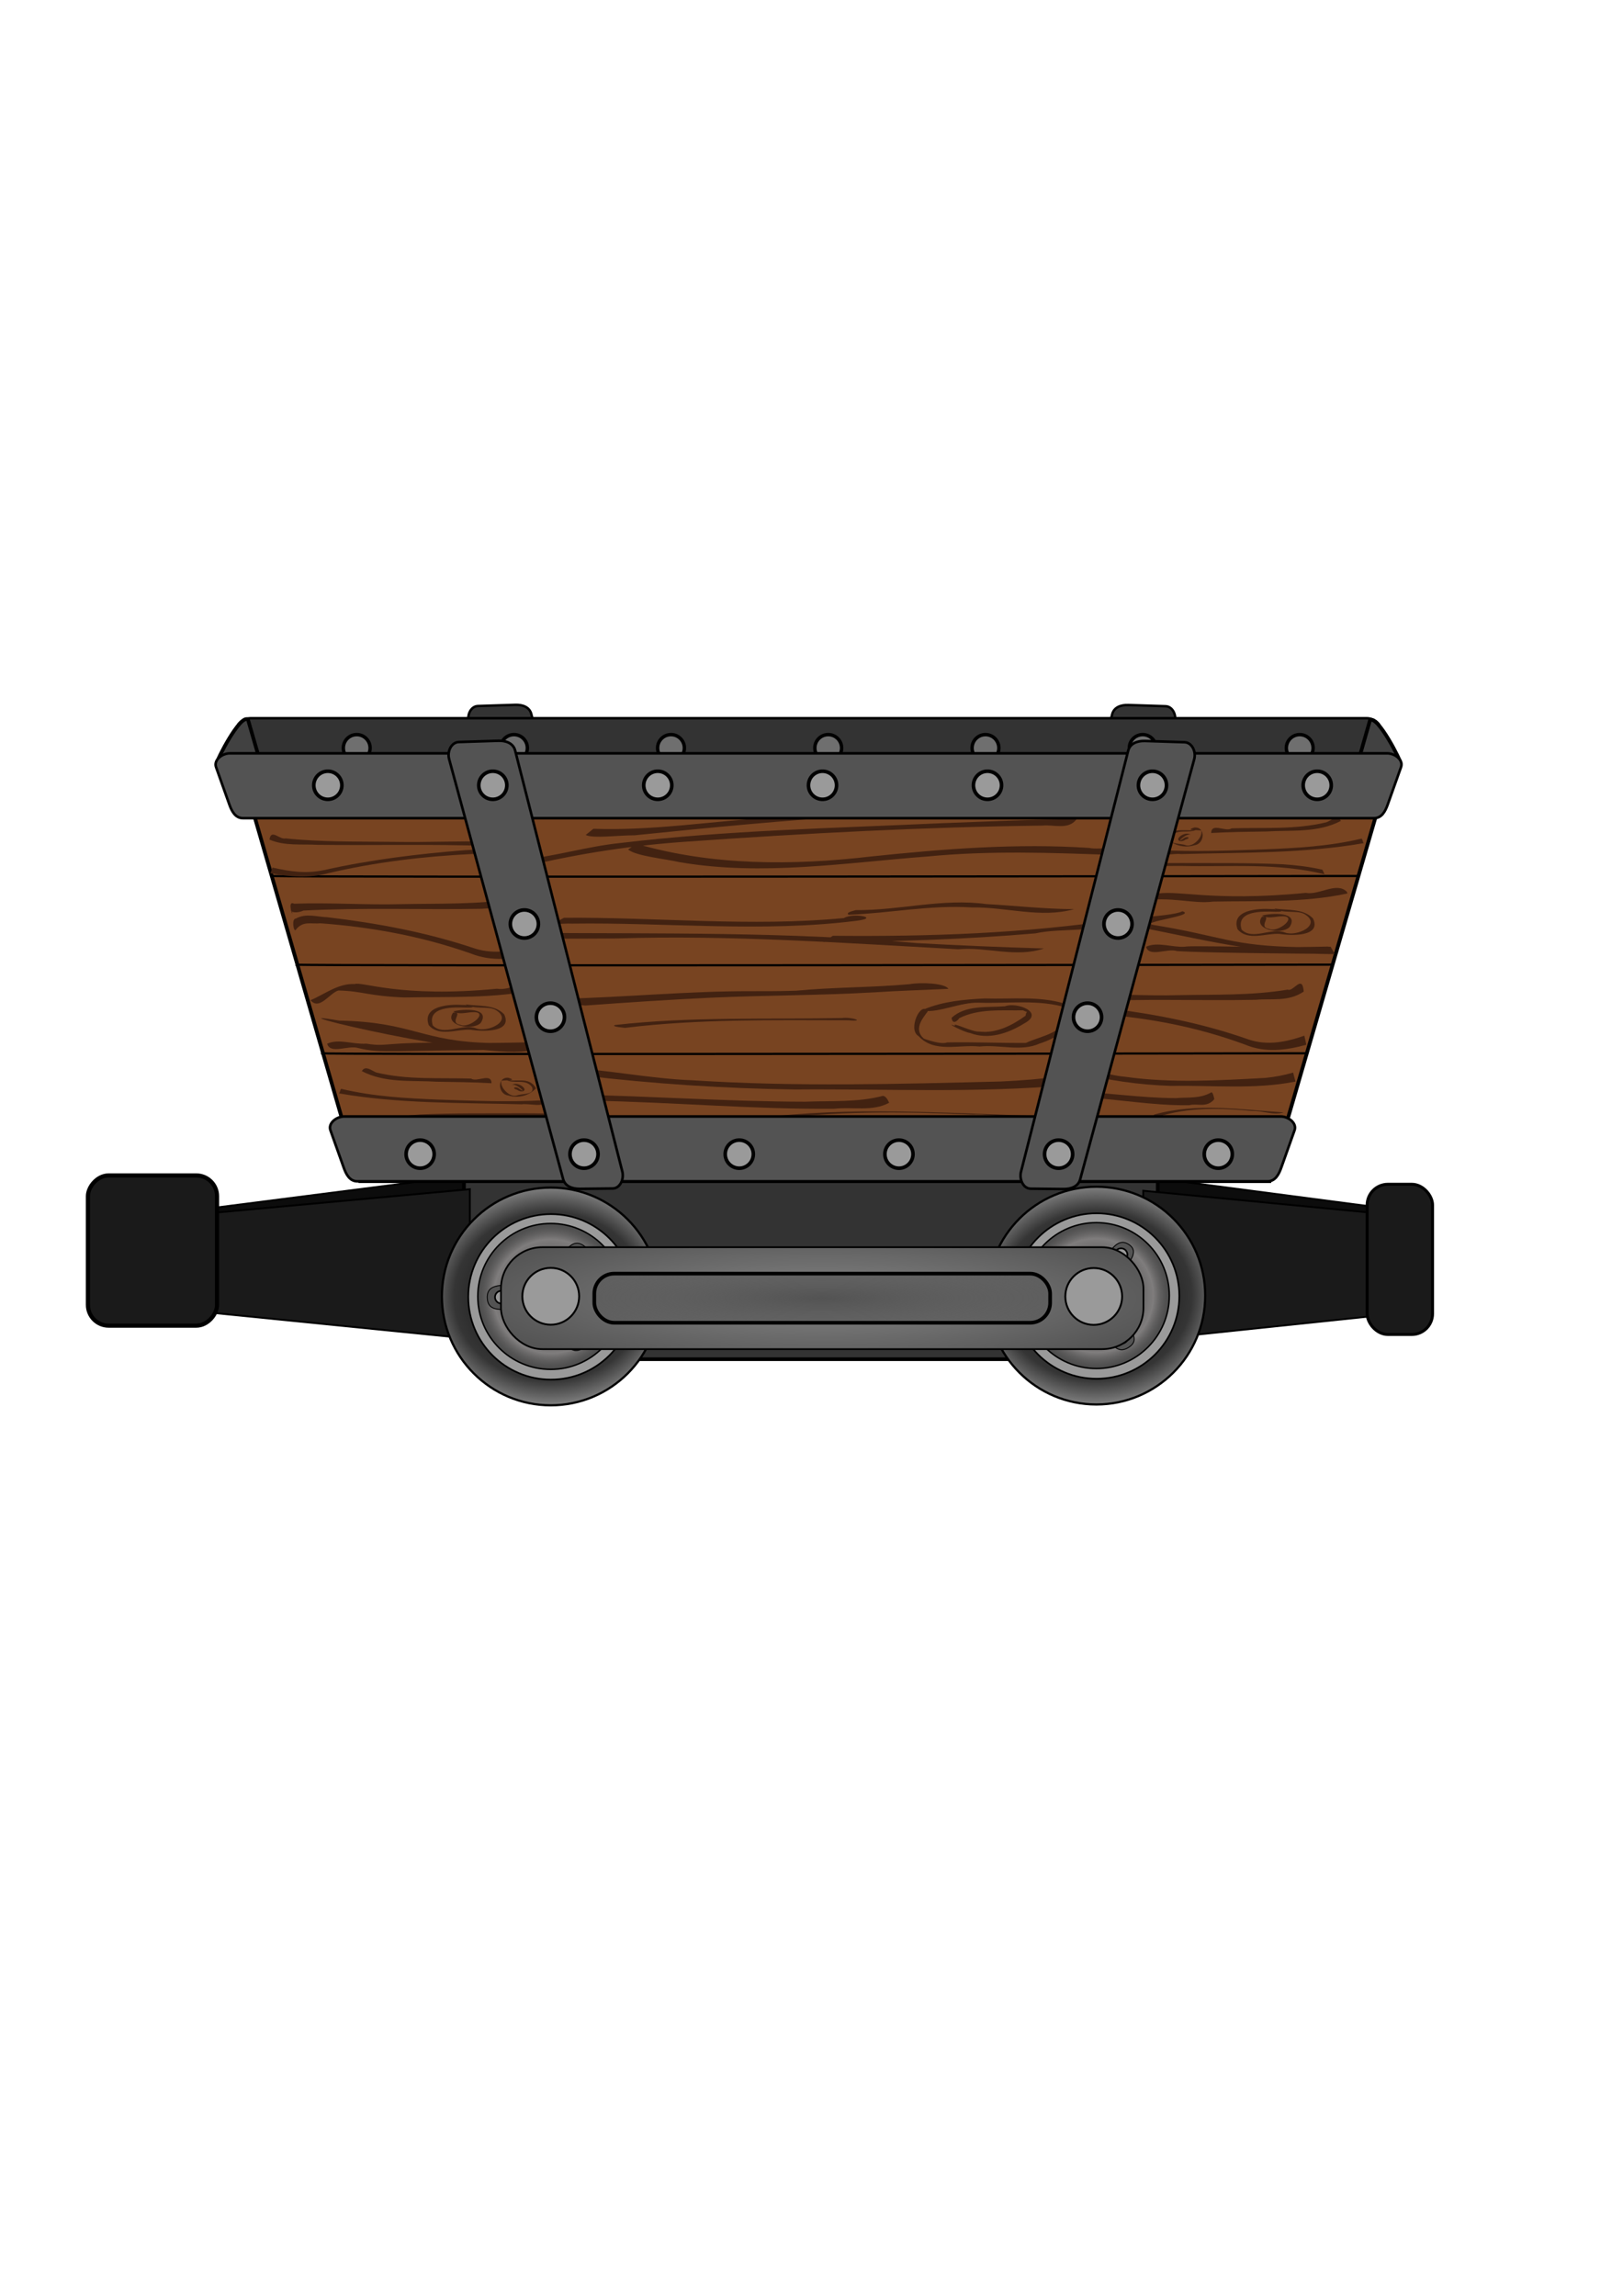 <?xml version="1.0" encoding="UTF-8"?>
<svg width="210mm" height="297mm" version="1.1" xmlns="http://www.w3.org/2000/svg">
<defs>
<radialGradient id="b" cx="325" cy="588.79" r="49.786" gradientTransform="matrix(1.509 -.025 .021 1.323 -178.12 -182.09)" gradientUnits="userSpaceOnUse">
<stop offset="0"/>
<stop stop-color="#353535" offset=".579"/>
<stop stop-color="#ececec" offset="1"/>
</radialGradient>
<radialGradient id="a" cx="325" cy="588.79" r="49.786" gradientUnits="userSpaceOnUse">
<stop offset="0"/>
<stop stop-color="#767373" stop-opacity=".749" offset=".775"/>
<stop stop-opacity=".498" offset=".982"/>
<stop stop-color="#fff" stop-opacity="0" offset="1"/>
</radialGradient>
<radialGradient id="c" cx="202.03" cy="589.51" r="145.85" gradientTransform="matrix(1.201 .002 -0 .232 -1010.3 93.088)" gradientUnits="userSpaceOnUse">
<stop stop-color="#858585" offset="0"/>
<stop stop-color="#535353" offset="1"/>
</radialGradient>
<radialGradient id="d" cx="202.03" cy="589.51" r="103.43" gradientTransform="matrix(1.801 1.1159e-6 -1.5178e-7 .245 -1131.9 85.81)" gradientUnits="userSpaceOnUse">
<stop stop-color="#535353" offset="0"/>
<stop stop-color="#535353" stop-opacity="0" offset="1"/>
</radialGradient>
</defs>
<g transform="matrix(1.08 0 0 1.08 1231.5 386.1)">
<path d="m-621.5 175.31 115.35 15.128v44.447l-115.35 8.105z" fill="#0c0c0c" stroke="#000" stroke-width=".829px"/>
<path d="m-608.33-30.546-48.928 180.23c-0.859 3.164-3.97 4.221-7.249 4.185l-13.965-0.152c-3.279-0.036-4.994-4.072-4.185-7.249l45.986-180.61c0.809-3.178 3.972-4.29 7.249-4.185l16.908 0.54c3.277 0.105 5.044 4.085 4.185 7.249z" fill="#333" stroke="#000" stroke-width="1.104"/>
<path d="m-928.03-30.633 48.928 180.23c0.859 3.164 3.97 4.221 7.249 4.185l13.965-0.152c3.279-0.036 4.994-4.072 4.185-7.249l-45.986-180.61c-0.809-3.178-3.972-4.29-7.249-4.185l-16.908 0.54c-3.277 0.105-5.044 4.085-4.185 7.249z" fill="#333" stroke="#000" stroke-width="1.104"/>
<g transform="translate(-9.286 34.286)" stroke="#000">
<path d="m-1017.6-66.631h505.54c3.299 0 7.06 2.846 5.955 5.955l-5.719 16.077c-1.106 3.108-2.656 5.955-5.955 5.955h-494.1c-3.299 0-4.849-2.846-5.954-5.955l-5.719-16.077c-1.106-3.108 2.656-5.955 5.954-5.955z" fill="#333" stroke-width="1.111"/>
<path transform="matrix(3.88 0 0 3.88 -1631.9 -2258.5)" d="m264.02 568.39c0 0.863-0.7 1.562-1.562 1.562-0.863 0-1.562-0.7-1.562-1.562 0-0.863 0.7-1.562 1.562-1.562 0.863 0 1.562 0.7 1.562 1.562z" fill="#6f6f6f" stroke-width=".4"/>
<path transform="matrix(3.88 0 0 3.88 -1916.6 -2258.5)" d="m264.02 568.39c0 0.863-0.7 1.562-1.562 1.562-0.863 0-1.562-0.7-1.562-1.562 0-0.863 0.7-1.562 1.562-1.562 0.863 0 1.562 0.7 1.562 1.562z" fill="#6f6f6f" stroke-width=".4"/>
<path transform="matrix(3.88 0 0 3.88 -1987.8 -2258.5)" d="m264.02 568.39c0 0.863-0.7 1.562-1.562 1.562-0.863 0-1.562-0.7-1.562-1.562 0-0.863 0.7-1.562 1.562-1.562 0.863 0 1.562 0.7 1.562 1.562z" fill="#6f6f6f" stroke-width=".4"/>
<path transform="matrix(3.88 0 0 3.88 -1845.5 -2258.5)" d="m264.02 568.39c0 0.863-0.7 1.562-1.562 1.562-0.863 0-1.562-0.7-1.562-1.562 0-0.863 0.7-1.562 1.562-1.562 0.863 0 1.562 0.7 1.562 1.562z" fill="#6f6f6f" stroke-width=".4"/>
<path transform="matrix(3.88 0 0 3.88 -1774.3 -2258.5)" d="m264.02 568.39c0 0.863-0.7 1.562-1.562 1.562-0.863 0-1.562-0.7-1.562-1.562 0-0.863 0.7-1.562 1.562-1.562 0.863 0 1.562 0.7 1.562 1.562z" fill="#6f6f6f" stroke-width=".4"/>
<path transform="matrix(3.88 0 0 3.88 -1703.1 -2258.5)" d="m264.02 568.39c0 0.863-0.7 1.562-1.562 1.562-0.863 0-1.562-0.7-1.562-1.562 0-0.863 0.7-1.562 1.562-1.562 0.863 0 1.562 0.7 1.562 1.562z" fill="#6f6f6f" stroke-width=".4"/>
<path transform="matrix(3.88 0 0 3.88 -1560.8 -2258.5)" d="m264.02 568.39c0 0.863-0.7 1.562-1.562 1.562-0.863 0-1.562-0.7-1.562-1.562 0-0.863 0.7-1.562 1.562-1.562 0.863 0 1.562 0.7 1.562 1.562z" fill="#6f6f6f" stroke-width=".4"/>
</g>
<path d="m-928.64 174.61-118.05 15.128v44.447l118.05 8.105z" fill="#0c0c0c" stroke="#000" stroke-width=".839px"/>
<rect x="-930.2" y="170.97" width="314.16" height="86.873" ry="0" fill="#333" stroke="#000" stroke-width="1.657"/>
<path d="m-927.53 180.87-120.7 11.112v44.447l120.7 12.122z" fill="#1a1a1a" stroke="#000" stroke-width=".848px"/>
<path d="m-622.61 181.58 115.39 11.112v44.447l-115.39 12.122z" fill="#1a1a1a" stroke="#000" stroke-width=".83px"/>
<g transform="translate(-968.84 -359.74)" stroke="#000">
<path d="m374.29 588.79c0 27.22-22.066 49.286-49.286 49.286s-49.286-22.066-49.286-49.286 22.066-49.286 49.286-49.286 49.286 22.066 49.286 49.286z" fill="url(#b)" fill-rule="evenodd" stroke-width="1px"/>
<path transform="matrix(.76 0 0 .76 78.103 141.5)" d="m374.29 588.79c0 27.22-22.066 49.286-49.286 49.286s-49.286-22.066-49.286-49.286 22.066-49.286 49.286-49.286 49.286 22.066 49.286 49.286z" fill="#9a9a9a" stroke-width="1px"/>
<path transform="matrix(.67 0 0 .67 107.25 194.29)" d="m374.29 588.79c0 27.22-22.066 49.286-49.286 49.286s-49.286-22.066-49.286-49.286 22.066-49.286 49.286-49.286 49.286 22.066 49.286 49.286z" fill="url(#a)" stroke-width="1px"/>
<path transform="matrix(.412 0 0 .412 191.18 346.35)" d="m374.29 588.79c0 13.215-3.668 23.989-12.135 32.839-3.539 3.58 12.649 14.582-2.037 23.836-14.686 9.255-20.048-10.46-24.194-8.751-4.07 1.088-6.507 1.361-10.92 1.361-21.668 0-40.071-13.983-46.676-33.418-1.662-4.829-22.418 3.75-23.299-14.443-0.881-18.193 21.829-11.866 22.857-15.926 6.192-20.142 24.945-34.784 47.118-34.784 4.288 0 8.447 0.548 12.413 1.576 3.163 1.103 9.701-17.28 22.828-8.963 13.127 8.317-2.376 20.566 0.394 22.623 8.457 8.848 13.651 20.842 13.651 34.048z" fill="#535353" stroke-width="1px"/>
<path transform="matrix(1.842 0 0 1.842 -180.81 -457.86)" d="m264.02 568.39c0 0.863-0.7 1.562-1.562 1.562-0.863 0-1.562-0.7-1.562-1.562 0-0.863 0.7-1.562 1.562-1.562 0.863 0 1.562 0.7 1.562 1.562z" fill="#9a9a9a" stroke-width=".4"/>
<path transform="matrix(1.842 0 0 1.842 -147.26 -476.71)" d="m264.02 568.39c0 0.863-0.7 1.562-1.562 1.562-0.863 0-1.562-0.7-1.562-1.562 0-0.863 0.7-1.562 1.562-1.562 0.863 0 1.562 0.7 1.562 1.562z" fill="#9a9a9a" stroke-width=".4"/>
<path transform="matrix(1.842 0 0 1.842 -147.01 -439.34)" d="m264.02 568.39c0 0.863-0.7 1.562-1.562 1.562-0.863 0-1.562-0.7-1.562-1.562 0-0.863 0.7-1.562 1.562-1.562 0.863 0 1.562 0.7 1.562 1.562z" fill="#9a9a9a" stroke-width=".4"/>
<path transform="matrix(.261 0 0 .261 240.14 435.05)" d="m374.29 588.79c0 27.22-22.066 49.286-49.286 49.286s-49.286-22.066-49.286-49.286 22.066-49.286 49.286-49.286 49.286 22.066 49.286 49.286z" fill="#9a9a9a" stroke-width="3.297"/>
</g>
<g transform="translate(-1215.9 -359.36)" stroke="#000">
<path d="m374.29 588.79c0 27.22-22.066 49.286-49.286 49.286s-49.286-22.066-49.286-49.286 22.066-49.286 49.286-49.286 49.286 22.066 49.286 49.286z" fill="url(#b)" fill-rule="evenodd" stroke-width="1px"/>
<path transform="matrix(.76 0 0 .76 78.103 141.5)" d="m374.29 588.79c0 27.22-22.066 49.286-49.286 49.286s-49.286-22.066-49.286-49.286 22.066-49.286 49.286-49.286 49.286 22.066 49.286 49.286z" fill="#9a9a9a" stroke-width="1px"/>
<path transform="matrix(.67 0 0 .67 107.25 194.29)" d="m374.29 588.79c0 27.22-22.066 49.286-49.286 49.286s-49.286-22.066-49.286-49.286 22.066-49.286 49.286-49.286 49.286 22.066 49.286 49.286z" fill="url(#a)" stroke-width="1px"/>
<path transform="matrix(.412 0 0 .412 191.18 346.35)" d="m374.29 588.79c0 13.215-3.668 23.989-12.135 32.839-3.539 3.58 12.649 14.582-2.037 23.836-14.686 9.255-20.048-10.46-24.194-8.751-4.07 1.088-6.507 1.361-10.92 1.361-21.668 0-40.071-13.983-46.676-33.418-1.662-4.829-22.418 3.75-23.299-14.443-0.881-18.193 21.829-11.866 22.857-15.926 6.192-20.142 24.945-34.784 47.118-34.784 4.288 0 8.447 0.548 12.413 1.576 3.163 1.103 9.701-17.28 22.828-8.963 13.127 8.317-2.376 20.566 0.394 22.623 8.457 8.848 13.651 20.842 13.651 34.048z" fill="#535353" stroke-width="1px"/>
<path transform="matrix(1.842 0 0 1.842 -180.81 -457.86)" d="m264.02 568.39c0 0.863-0.7 1.562-1.562 1.562-0.863 0-1.562-0.7-1.562-1.562 0-0.863 0.7-1.562 1.562-1.562 0.863 0 1.562 0.7 1.562 1.562z" fill="#9a9a9a" stroke-width=".4"/>
<path transform="matrix(1.842 0 0 1.842 -147.26 -476.71)" d="m264.02 568.39c0 0.863-0.7 1.562-1.562 1.562-0.863 0-1.562-0.7-1.562-1.562 0-0.863 0.7-1.562 1.562-1.562 0.863 0 1.562 0.7 1.562 1.562z" fill="#9a9a9a" stroke-width=".4"/>
<path transform="matrix(1.842 0 0 1.842 -147.01 -439.34)" d="m264.02 568.39c0 0.863-0.7 1.562-1.562 1.562-0.863 0-1.562-0.7-1.562-1.562 0-0.863 0.7-1.562 1.562-1.562 0.863 0 1.562 0.7 1.562 1.562z" fill="#9a9a9a" stroke-width=".4"/>
<path transform="matrix(.261 0 0 .261 240.14 435.05)" d="m374.29 588.79c0 27.22-22.066 49.286-49.286 49.286s-49.286-22.066-49.286-49.286 22.066-49.286 49.286-49.286 49.286 22.066 49.286 49.286z" fill="#9a9a9a" stroke-width="3.297"/>
</g>
<rect transform="scale(-1,1)" x="1042" y="174.65" width="58.466" height="68.002" ry="9.395" fill="#1a1a1a" stroke="#000" stroke-width="1.876"/>
<rect x="-913.43" y="207.15" width="290.92" height="46.14" ry="18.705" fill="url(#c)" stroke="#000" stroke-width=".781"/>
<rect x="-871.17" y="219.1" width="206.4" height="22.238" ry="9.015" fill="url(#d)" stroke="#000" stroke-width="1.657"/>
<path transform="matrix(.261 0 0 .261 -729.86 75.761)" d="m374.29 588.79c0 27.22-22.066 49.286-49.286 49.286s-49.286-22.066-49.286-49.286 22.066-49.286 49.286-49.286 49.286 22.066 49.286 49.286z" fill="#9a9a9a" stroke="#000" stroke-width="3.297"/>
<path transform="matrix(.261 0 0 .261 -975.72 75.689)" d="m374.29 588.79c0 27.22-22.066 49.286-49.286 49.286s-49.286-22.066-49.286-49.286 22.066-49.286 49.286-49.286 49.286 22.066 49.286 49.286z" fill="#9a9a9a" stroke="#000" stroke-width="3.297"/>
<path d="m-1032.8-14.689 522.98 1.01-55.558 190.92h-411.87z" fill="#784421" stroke="#000" stroke-width="1.685"/>
<path d="m-1006.5 79.211c5 0.714 469.54 0 469.54 0" fill="none" stroke="#000" stroke-width="1px"/>
<path d="m-1016.8 39.076c5 0.714 491.26 0 491.26 0" fill="none" stroke="#000" stroke-width="1px"/>
<g transform="matrix(.863 0 0 1.891 -1912.3 -496.05)" fill="#422211">
<path transform="matrix(3.935 0 0 1.468 -1264.4 262.22)" d="m659.71 23.9c12.824 0.15 25.717-0.373 38.349-2.723-3.276 2.443-7.6 1.335-11.325 2.326-9.393 0.993-18.843 1.371-28.285 1.407 0.42-0.337 0.84-0.673 1.261-1.01zm3.058-4.186c5.815 0.065 11.545-1.959 17.372-0.99 3.912 0.274 7.809 0.806 11.736 0.837-4.461 1.527-9.093-0.383-13.639-0.282-5.513-0.438-10.976 0.948-16.429 1.191-0.458-0.387 0.732-0.653 0.961-0.756zm-38.91 1.25c12.444-0.12 24.921 1.503 37.335 0.045 1.2-0.913 4.998-0.048 1.618 0.453-12.558 1.927-25.284 0.234-37.911 0.455-1.378-0.106-3.313 0.513-1.042-0.953zm-4.355 2.462c17.161 0.143 34.374-0.189 51.463 1.672 5.624 0.383 11.254 0.668 16.888 0.87-3.689 1.559-7.636-0.294-11.445 0.128-15.172-1.008-30.365-2.354-45.585-1.76-4.192 0.02-8.384 0.047-12.576 0.095 0.418-0.335 0.836-0.67 1.254-1.005z"/>
<path transform="matrix(0 .564 -1.235 0 1568.9 92.977)" d="m393.48 153.38c-3.348-7.971-4.189-17.147-4.592-25.793 0.377-11.323-1.147-22.971 2.221-33.974 7.954-8.626 14.782 3.72 16.902 10.677 3.62 7.988 0.335 17.096 1.288 25.553-0.993 8.624 2.904 19.2-4.421 25.898-2.766 4.852-15.26-1.088-10.496-3.888 3.357 2.535 7.641 5.935 11.509 1.724-0.503 1.395 2.882-6.942 1.662-9.995-0.202-11.148 0.288-22.305 0.21-33.436-3.002-6.215-4.384-18.062-13.387-17.217-2.334 0.665-3.415 1.682-1.391-0.693-3.89 12.234-1.84 25.312-2.295 37.937-0.259 7.697 4.336 16.982 3.429 23.355-0.296 0.26-0.409-0.133-0.639-0.148zm3.616-11.664c-5.543-6-4.27-15.116-4.903-22.702-1.872-4.922 2.563-17.123 7.325-8.094 4.198 6.785 7.032 15.104 4.033 22.941-0.176 2.277-5.005 11.594-2.997 6.384-2.053 1.703 2.717-7.268 2.409-10.377 0.856-7.11-2.724-14.01-6.746-19.583-3.918-0.485-0.099-3.479-2.287 1.095 0.16 9.048-0.852 18.767 3.336 27.096 1.56 1.025 2.634 2.954-0.17 3.241zm3.065 142.98c-3.665-32.034-2.318-64.328-2.967-96.499-0.531-4.083 1.629-10.35 0.956-2.515-0.025 31.588-0.631 63.361 3.213 94.733-0.031 0.311-0.528 6.289-1.202 4.281zm-11.12 23.06c-0.606-26.926-3.306-53.813-3.235-80.779-0.054-8.206 0.063-10.283-0.205-19.158-1.542-16.041-1.336-32.203-2.777-48.243-0.862-4.742-0.437-15.175 1.986-16.482 0.483 10.527 0.796 21.043 1.486 31.576 1.334 23.259 1.231 46.577 2.289 69.841 0.836 17.638 2.03 35.264 3.303 52.859-0.065 1.893-1.892 12.68-2.847 10.387z"/>
<path transform="matrix(0 .502 -1.1 0 1569.5 -207.89)" d="m955.57 42.507c2.43 3.962-0.723 9.424 3.584 12.657 3.881 1.558 3.013-4.952 4.043-7.256 1.036-3.404-3.854-8.179-7.029-7.375-0.348 1.555 0.076 8.209-1.421 3.37-0.494-5.632 7.837-5.013 8.428-0.104 1.396 4.485 0.355 9.793-3.435 13.26-5.909-3.26-2.611-9.816-4.17-14.552zm2.747 2.77c-1.706 1.886 4.839 8.42 1.617 3.717-1.343-1.536-0.28-3.987 0.562-0.889 1.62 2.112 0.427 5.34-1.917 2.088-0.927-1.48-1.382-3.414-0.262-4.916zm18.717-63.506c-5.596 22.456-3.426 45.522-3.987 68.289 0.03 7.528-0.029 15.074 0.845 22.575 3.055 2.495-2.669 5.96-2.07 1.51 0.218-8.107-0.237-16.258-0.146-24.383 0.078-15.959-0.159-31.929 0.567-47.879 0.411-6.403 1.175-12.8 2.609-19.102l2.181-1.01zm-14.852-18.724c5.04 28.859 4.388 58.102 5.218 87.185-0.546 3.403 1.76 11.017-1.545 11.562 2.022-2.544 0.506 2.106-0.418-0.546 0.981-16.815 0.269-33.663-0.273-50.48-0.628-15.606-1.481-31.376-5.146-46.671 0.514-0.607 1.637-0.455 2.164-1.051zm-10.609 10.914c5.837 11.182 4.299 23.669 5.05 35.554 0.143 8.774 0.209 17.552 0.722 26.318-5.131-0.057-0.332-6.957-2.216-9.729-0.483-15.066 0.727-30.342-2.892-45.195-0.717-2.079-3.711-5.267-0.663-6.948z"/>
<path transform="matrix(1.858 0 0 .848 171.89 193.95)" d="m748.81 114.16c3.665 0.618 8.104-0.098 10.927 2.815 2.547 5.239-6.283 4.907-9.476 4.367-3.825-0.243-8.905 2.128-11.82-1.307-1.961-5.491 5.909-5.944 9.553-5.697 1.89-0.079 4.736 0.842 1.11 0.762-3.459-0.121-11.255-0.438-9.51 5.05 3.158 3.102 8.271-0.686 12.211 0.797 3.305 1.29 10.756-2.175 5.426-5.257-2.207-1.106-5.969 0.043-8.421-1.531zm-3.453 2.01c2.603-0.722 10.62-1.169 7.777 3.241-2.47 2.412-10.455 0.604-7.792-2.911 3.183-0.352-1.404 2.87 2.023 3.446 2.562 1.247 8.577-3.897 3.331-3.553-1.756 0.078-3.715 0.751-5.339-0.223zm20.555 10.888c-26.41-0.138-39.375-5.075-65.383-9.442-1.539-0.373 19.422-0.963 22.323-2.654 4.346 1.245-12.601 3.015-8.152 3.861 19.597 3.159 21.599 5.916 41.461 6.265 3.354 0.015 5.206-0.035 8.559-0.122 0.398 0.697 0.795 1.394 1.193 2.091zm-0.662-0.072c-28.505-0.182-40.205-0.534-43.911-0.79-2.733-0.89-7.889 1.887-8.742-1.216 3.264-1.518 7.419 0.263 11.042-0.019 0.46-0.105 1.518-0.247 22.311 0.102 6.541 0.05 11.582 0.019 18.122-0.142l1.178 2.066zm4.213-17.048c-12.447 2.669-25.263 2.038-37.907 2.288-5.914 0.752-11.266-1.556-21.149-0.209-2.532 0.738-5.322 5.739-7.871 2.74 4.081-1.713 7.785-4.794 12.463-4.561 5.542-1.616 15.465 2.218 42.721-0.43 3.828 0.715 8.685-3.234 11.596-0.299z"/>
<path transform="matrix(0 1.302 -2.852 0 2013 -925.67)" d="m959.34 151.82c1.024 3.744 1.531 7.577-0.036 11.305-3.219 8.724-4.886 17.579-5.561 26.435 0.192 1.395-0.526 3.026 1.194 4.236 0.61 0.371-2.065 0.818-2.058 9e-3 -1.042-1.777-0.31-3.683-0.252-5.507 1.079-8.684 2.747-17.361 5.774-25.937 1.118-3.375 0.455-6.824-0.729-10.171 0.556-0.123 1.112-0.246 1.668-0.369zm-9.786 0.467c1.934 2.852 1.248 5.918 1.523 8.876 0.202 10.437-0.25 20.877 0.328 31.312 0.458 0.869 0.525 2.565-0.424 2.124 2.877-0.71-1.664 0.976-0.839-0.479-0.239-6.288 0.255-12.58 0.079-18.869-0.14-6.664 0.092-13.345-1.014-19.992 0.486-1.06-2.887-2.644 0.253-2.949l0.095-0.022z"/>
<path transform="matrix(1.858 0 0 .848 -252.5 216.9)" d="m748.81 114.16c3.665 0.618 8.104-0.098 10.927 2.815 2.547 5.239-6.283 4.907-9.476 4.367-3.825-0.243-8.905 2.128-11.82-1.307-1.961-5.491 5.909-5.944 9.553-5.697 1.89-0.079 4.736 0.842 1.11 0.762-3.459-0.121-11.255-0.438-9.51 5.05 3.158 3.102 8.271-0.686 12.211 0.797 3.305 1.29 10.756-2.175 5.426-5.257-2.207-1.106-5.969 0.043-8.421-1.531zm-3.453 2.01c2.603-0.722 10.62-1.169 7.777 3.241-2.47 2.412-10.455 0.604-7.792-2.911 3.183-0.352-1.404 2.87 2.023 3.446 2.562 1.247 8.577-3.897 3.331-3.553-1.756 0.078-3.715 0.751-5.339-0.223zm22.056 10.888c-11.678 3.547-77.911-12.425-54.272-8.293 20.862 0.378 23.157 5.975 43.019 6.324 3.354 0.015 6.708-0.035 10.06-0.122 0.398 0.697 0.795 1.394 1.193 2.091zm-0.662-0.072c-39.63 0.071-41.267 1.19-48.243-0.481-2.733-0.89-7.889 1.887-8.742-1.216 3.264-1.518 7.419 0.263 11.042-0.019 6.34 0.998 4.348-0.556 25.142-0.207 6.541 0.05 13.084 0.019 19.623-0.142l1.178 2.066zm2.712-17.048c-12.447 2.669-25.263 2.038-37.907 2.288-10.267-0.395-11.787-1.809-18.625-1.961-2.532 0.738-5.322 5.739-7.871 2.74 4.081-1.713 7.785-4.794 12.463-4.561 1.98-0.83 12.94 3.97 40.196 1.322 3.828 0.715 8.685-3.234 11.596-0.299z"/>
<path transform="matrix(3.868 0 0 1.766 -1769.7 447.33)" d="m757.37-65.468c1.126 0.691 2.679-0.205 3.598 1.019 0.443 1.103-1.408 0.856-2.063 1.149-0.968 0.295-2.325-1.095-2.097-1.998 0.442-0.099 2.334 0.022 0.958-0.404-1.601-0.14-1.425 2.228-0.03 2.396 1.275 0.397 2.784 0.101 3.769-0.976-0.927-1.68-2.79-0.742-4.137-1.185zm0.788 0.781c0.536-0.485 2.394 1.376 1.057 0.46-0.437-0.382-1.133-0.08-0.253 0.16 0.601 0.46 1.518 0.121 0.594-0.545-0.421-0.263-0.97-0.393-1.398-0.075zm-18.053 5.321c6.384-1.591 12.941-0.974 19.413-1.133 2.14 9e-3 4.285-8e-3 6.418 0.24 0.709 0.869 1.694-0.759 0.429-0.588-2.305 0.062-4.622-0.068-6.932-0.042-4.537 0.022-9.077-0.045-13.611 0.161-1.82 0.117-3.639 0.334-5.43 0.742-0.096 0.207-0.191 0.413-0.287 0.62zm-5.323-4.222c8.204 1.433 16.517 1.247 24.785 1.483 0.967-0.155 3.132 0.5 3.287-0.439-0.723 0.575 0.599 0.144-0.155-0.119-4.78 0.279-9.57 0.076-14.35-0.078-4.436-0.178-8.919-0.421-13.267-1.463-0.173 0.146-0.129 0.465-0.299 0.615zm3.103-3.016c3.179 1.659 6.729 1.222 10.107 1.435 2.494 0.041 4.99 0.059 7.482 0.205-0.016-1.459-1.978-0.094-2.766-0.63-4.283-0.137-8.626 0.207-12.848-0.822-0.591-0.204-1.497-1.055-1.975-0.189z"/>
<path transform="matrix(0 .825 2.852 0 601.62 -509.11)" d="m959.34 152.47c1.024 3.744 1.531 6.925-0.036 10.653-3.219 8.724-4.886 17.579-5.561 26.435 0.192 1.395-0.526 3.026 1.194 4.236 0.61 0.371-2.065 0.818-2.058 9e-3 -1.042-1.777-0.31-3.683-0.252-5.507 1.079-8.684 2.747-17.361 5.774-25.937 1.118-3.375 0.455-6.172-0.729-9.518 0.556-0.123 1.112-0.246 1.668-0.369zm-9.786-0.185c1.934 2.852 1.248 5.918 1.523 8.876 0.202 10.437-0.25 20.877 0.328 31.312 0.458 0.869 0.525 2.565-0.424 2.124 2.877-0.71-1.664 0.976-0.839-0.479-0.239-6.288 0.255-12.58 0.079-18.869-0.14-6.664 0.092-13.345-1.014-19.992 0.486-1.06-2.887-2.644 0.253-2.949l0.095-0.022z"/>
<path transform="matrix(2.191 0 0 1 -1994.9 .858)" d="m1574.3 332.21c-21.656 1.945-43.422 0.853-65.129 1.034-16.869-0.235-33.725-1.344-50.48-3.306-1.63 0.567-8.899-0.387-5.457-2.043 10.558 0.527 20.954 2.748 31.53 3.154 24.563 1.583 49.2 0.883 73.784 0.28 4.855-0.228 9.705-0.616 14.52-1.28 0.411 0.721 0.822 1.441 1.233 2.162zm-42.571 4.211c-4.018 2.184-8.799 0.928-13.156 1.437-19.447 0.172-38.885-1.601-58.293-1.935-1.815 1.236-8.808-1.21-4.161-1.446 18.483 0.32 36.942 1.665 55.432 1.696 6.227-0.26 12.657 0.197 18.699-1.41 0.807 0.15 1.145 1.019 1.48 1.657zm-31.618 3.692c22.573-2.882 45.349-1.182 67.999-0.521-5.466 0.784-10.971-0.462-16.464-0.351-16.601-0.713-33.322-0.971-49.805 1.444-0.222-0.034-2.5-0.19-1.73-0.572z"/>
<path transform="matrix(2.615 0 0 1.193 -1136.5 -21.243)" d="m881.05 251.79c6.822-0.626 13.441-2.733 20.277-3.414 21.205-2.533 42.591-2.949 63.905-3.94 9.154-0.314 18.305-0.803 27.467-0.787-1.685 2.179-4.503 1.007-6.859 1.251-23.775 0.294-47.537 1.54-71.253 3.215-10.792 0.733-21.505 2.357-32.028 4.849-2.736 0.227-4.855 1.227-1.509-1.174zm23.302-3.251c15.283 4.452 31.44 4.385 47.134 2.561 14.546-1.523 29.182-2.689 43.809-1.714 1.714 0.471 8.776-0.779 4.78 1.417-12.407-0.466-24.843-0.91-37.228 0.293-16.52 1.251-33.203 3.971-49.725 1.155-3.142-0.709-8.821-1.238-10.387-2.55 0.539-0.387 1.078-0.775 1.617-1.162zm-8.586-2.997c12.202 0.433 24.295-1.634 36.455-2.285 24.529-1.877 49.169-3.069 73.757-1.627-2.581 2.624-6.721 0.261-9.99 0.766-30.73-1.528-61.447 1.332-91.986 4.455-2.929-0.032-8.37 0.693-9.781-0.072 0.515-0.412 1.03-0.825 1.544-1.237z"/>
<path transform="matrix(.465 0 0 .212 1547.3 632.54)" d="m-799.82-1561.1c-24.086 6.28-48.747 9.391-72.728-0.222-56.124-19.742-113.09-29.971-170.06-34.111-8.972 1.178-19.464-3.227-27.249 7.326-2.389 3.744-5.266-12.665-0.055-12.621 11.434-6.389 23.695-1.904 35.427-1.543 55.866 6.621 111.69 16.85 166.86 35.415 21.713 6.857 43.902 2.789 65.43-4.471 0.792 3.41 1.585 6.82 2.377 10.23zm-3.003-60.023c-18.344 11.862-38.074 7.657-57.1 9.34-67.142 1.242-134.31-1.533-201.44 2.01-5.59 2.808-16.503 3.22-13.666-2.601 4.57 17.649-6.28-10.206 3.078-5.148 40.452-1.463 80.928 1.562 121.39 0.486 42.874-0.862 85.851 0.564 128.62-6.22 6.821 2.981 17.011-17.71 18.973 1.552l0.143 0.581z"/>
<path d="m1574.3 332.21c-21.656 1.945-43.422 0.853-65.129 1.034-16.869-0.235-33.725-1.344-50.48-3.306-1.63 0.567-8.899-0.387-5.457-2.043 10.558 0.527 20.954 2.748 31.53 3.154 24.563 1.583 49.2 0.883 73.784 0.28 4.855-0.228 9.705-0.616 14.52-1.28 0.411 0.721 0.822 1.441 1.233 2.162zm-42.571 4.211c-4.018 2.184-8.799 0.928-13.156 1.437-19.447 0.172-38.885-1.601-58.293-1.935-1.815 1.236-8.808-1.21-4.161-1.446 18.483 0.32 36.942 1.665 55.432 1.696 6.227-0.26 12.657 0.197 18.699-1.41 0.807 0.15 1.145 1.019 1.48 1.657zm-31.618 3.692c22.573-2.882 45.349-1.182 67.999-0.521-5.466 0.784-10.971-0.462-16.464-0.351-16.601-0.713-33.322-0.971-49.805 1.444-0.222-0.034-2.5-0.19-1.73-0.572z"/>
</g>
<path d="m-984.41 147.96h424.07c3.461 0 7.407 2.986 6.247 6.247l-6 16.866c-1.16 3.261-2.786 6.247-6.247 6.247h-412.07c-3.461 0-5.087-2.986-6.247-6.247l-6-16.866c-1.16-3.261 2.786-6.247 6.247-6.247z" fill="#535353" stroke="#000" stroke-width="1.165"/>
<path d="m-526.24-9.334 6.306-22.084c3.506-2.466 14.239 18.805 13.859 19.508l-5 9.259c-0.38 0.703-0.643 1.442-1.442 1.442h-12.116c-0.799 0-2.23-1.571-1.442-1.442l8.929 1.455c0.788 0.129-13.675 7.905-9.094-8.138z" fill="#414141" stroke="#000" stroke-width="1.657"/>
<path d="m-1021.7-9.956-6.306-21.816c-3.506-2.466-14.239 18.538-13.859 19.24l5 9.259c0.38 0.703 0.643 1.442 1.442 1.442h12.116c0.799 0 2.23-1.571 1.442-1.442l-8.929 1.455c-0.788 0.129 13.727 7.89 9.094-8.138z" fill="#414141" stroke="#000" stroke-width="1.657"/>
<path d="m-1036.2-16.446h524.07c3.461 0 7.407 2.986 6.247 6.247l-6 16.866c-1.16 3.261-2.786 6.247-6.247 6.247h-512.07c-3.461 0-5.087-2.986-6.247-6.247l-6-16.866c-1.16-3.261 2.786-6.247 6.247-6.247z" fill="#535353" stroke="#000" stroke-width="1.165"/>
<path d="m-994.89 119.35c3.925 0.561 276.77 0.241 393.87 0.078 32.056-0.045 52.44-0.078 52.44-0.078" fill="none" stroke="#000" stroke-width="1px"/>
<path d="m-599.52-13.818-51.639 190.21c-0.907 3.34-4.19 4.455-7.651 4.417l-14.739-0.161c-3.461-0.038-5.271-4.297-4.417-7.651l48.533-190.62c0.854-3.354 4.192-4.528 7.651-4.417l17.845 0.57c3.459 0.11 5.324 4.311 4.417 7.651z" fill="#535353" stroke="#000" stroke-width="1.165"/>
<path d="m-936.93-13.91 51.639 190.21c0.907 3.34 4.19 4.455 7.651 4.417l14.739-0.161c3.461-0.038 5.271-4.297 4.417-7.651l-48.533-190.62c-0.854-3.354-4.192-4.528-7.651-4.417l-17.845 0.57c-3.459 0.11-5.324 4.311-4.417 7.651z" fill="#535353" stroke="#000" stroke-width="1.165"/>
<path transform="matrix(4.071 0 0 4.071 -1686.9 -2315.9)" d="m264.02 568.39c0 0.863-0.7 1.562-1.562 1.562-0.863 0-1.562-0.7-1.562-1.562 0-0.863 0.7-1.562 1.562-1.562 0.863 0 1.562 0.7 1.562 1.562z" fill="#9a9a9a" stroke="#000" stroke-width=".4"/>
<path transform="matrix(4.071 0 0 4.071 -1985.6 -2315.9)" d="m264.02 568.39c0 0.863-0.7 1.562-1.562 1.562-0.863 0-1.562-0.7-1.562-1.562 0-0.863 0.7-1.562 1.562-1.562 0.863 0 1.562 0.7 1.562 1.562z" fill="#9a9a9a" stroke="#000" stroke-width=".4"/>
<path transform="matrix(4.071 0 0 4.071 -1944.3 -2148.9)" d="m264.02 568.39c0 0.863-0.7 1.562-1.562 1.562-0.863 0-1.562-0.7-1.562-1.562 0-0.863 0.7-1.562 1.562-1.562 0.863 0 1.562 0.7 1.562 1.562z" fill="#9a9a9a" stroke="#000" stroke-width=".4"/>
<path transform="matrix(4.071 0 0 4.071 -1729.4 -2148.9)" d="m264.02 568.39c0 0.863-0.7 1.562-1.562 1.562-0.863 0-1.562-0.7-1.562-1.562 0-0.863 0.7-1.562 1.562-1.562 0.863 0 1.562 0.7 1.562 1.562z" fill="#9a9a9a" stroke="#000" stroke-width=".4"/>
<path transform="matrix(4.071 0 0 4.071 -1657.1 -2148.9)" d="m264.02 568.39c0 0.863-0.7 1.562-1.562 1.562-0.863 0-1.562-0.7-1.562-1.562 0-0.863 0.7-1.562 1.562-1.562 0.863 0 1.562 0.7 1.562 1.562z" fill="#9a9a9a" stroke="#000" stroke-width=".4"/>
<path transform="matrix(4.071 0 0 4.071 -1874 -2148.9)" d="m264.02 568.39c0 0.863-0.7 1.562-1.562 1.562-0.863 0-1.562-0.7-1.562-1.562 0-0.863 0.7-1.562 1.562-1.562 0.863 0 1.562 0.7 1.562 1.562z" fill="#9a9a9a" stroke="#000" stroke-width=".4"/>
<path transform="matrix(4.071 0 0 4.071 -1801.7 -2148.9)" d="m264.02 568.39c0 0.863-0.7 1.562-1.562 1.562-0.863 0-1.562-0.7-1.562-1.562 0-0.863 0.7-1.562 1.562-1.562 0.863 0 1.562 0.7 1.562 1.562z" fill="#9a9a9a" stroke="#000" stroke-width=".4"/>
<path transform="matrix(4.071 0 0 4.071 -2018.5 -2148.9)" d="m264.02 568.39c0 0.863-0.7 1.562-1.562 1.562-0.863 0-1.562-0.7-1.562-1.562 0-0.863 0.7-1.562 1.562-1.562 0.863 0 1.562 0.7 1.562 1.562z" fill="#9a9a9a" stroke="#000" stroke-width=".4"/>
<path transform="matrix(4.071 0 0 4.071 -2060.3 -2315.9)" d="m264.02 568.39c0 0.863-0.7 1.562-1.562 1.562-0.863 0-1.562-0.7-1.562-1.562 0-0.863 0.7-1.562 1.562-1.562 0.863 0 1.562 0.7 1.562 1.562z" fill="#9a9a9a" stroke="#000" stroke-width=".4"/>
<path transform="matrix(4.071 0 0 4.071 -1910.9 -2315.9)" d="m264.02 568.39c0 0.863-0.7 1.562-1.562 1.562-0.863 0-1.562-0.7-1.562-1.562 0-0.863 0.7-1.562 1.562-1.562 0.863 0 1.562 0.7 1.562 1.562z" fill="#9a9a9a" stroke="#000" stroke-width=".4"/>
<path transform="matrix(4.071 0 0 4.071 -1836.3 -2315.9)" d="m264.02 568.39c0 0.863-0.7 1.562-1.562 1.562-0.863 0-1.562-0.7-1.562-1.562 0-0.863 0.7-1.562 1.562-1.562 0.863 0 1.562 0.7 1.562 1.562z" fill="#9a9a9a" stroke="#000" stroke-width=".4"/>
<path transform="matrix(4.071 0 0 4.071 -1761.6 -2315.9)" d="m264.02 568.39c0 0.863-0.7 1.562-1.562 1.562-0.863 0-1.562-0.7-1.562-1.562 0-0.863 0.7-1.562 1.562-1.562 0.863 0 1.562 0.7 1.562 1.562z" fill="#9a9a9a" stroke="#000" stroke-width=".4"/>
<path transform="matrix(4.071 0 0 4.071 -1612.3 -2315.9)" d="m264.02 568.39c0 0.863-0.7 1.562-1.562 1.562-0.863 0-1.562-0.7-1.562-1.562 0-0.863 0.7-1.562 1.562-1.562 0.863 0 1.562 0.7 1.562 1.562z" fill="#9a9a9a" stroke="#000" stroke-width=".4"/>
<path transform="matrix(4.071 0 0 4.071 -1702.5 -2253.1)" d="m264.02 568.39c0 0.863-0.7 1.562-1.562 1.562-0.863 0-1.562-0.7-1.562-1.562 0-0.863 0.7-1.562 1.562-1.562 0.863 0 1.562 0.7 1.562 1.562z" fill="#9a9a9a" stroke="#000" stroke-width=".4"/>
<path transform="matrix(4.071 0 0 4.071 -1716.3 -2210.9)" d="m264.02 568.39c0 0.863-0.7 1.562-1.562 1.562-0.863 0-1.562-0.7-1.562-1.562 0-0.863 0.7-1.562 1.562-1.562 0.863 0 1.562 0.7 1.562 1.562z" fill="#9a9a9a" stroke="#000" stroke-width=".4"/>
<path transform="matrix(4.071 0 0 4.071 -1959.5 -2210.9)" d="m264.02 568.39c0 0.863-0.7 1.562-1.562 1.562-0.863 0-1.562-0.7-1.562-1.562 0-0.863 0.7-1.562 1.562-1.562 0.863 0 1.562 0.7 1.562 1.562z" fill="#9a9a9a" stroke="#000" stroke-width=".4"/>
<path transform="matrix(4.071 0 0 4.071 -1971.3 -2253.1)" d="m264.02 568.39c0 0.863-0.7 1.562-1.562 1.562-0.863 0-1.562-0.7-1.562-1.562 0-0.863 0.7-1.562 1.562-1.562 0.863 0 1.562 0.7 1.562 1.562z" fill="#9a9a9a" stroke="#000" stroke-width=".4"/>
<rect x="-521.22" y="178.65" width="29.616" height="68.002" ry="9.395" fill="#1a1a1a" stroke="#000" stroke-width="1.335"/>
</g>
</svg>
